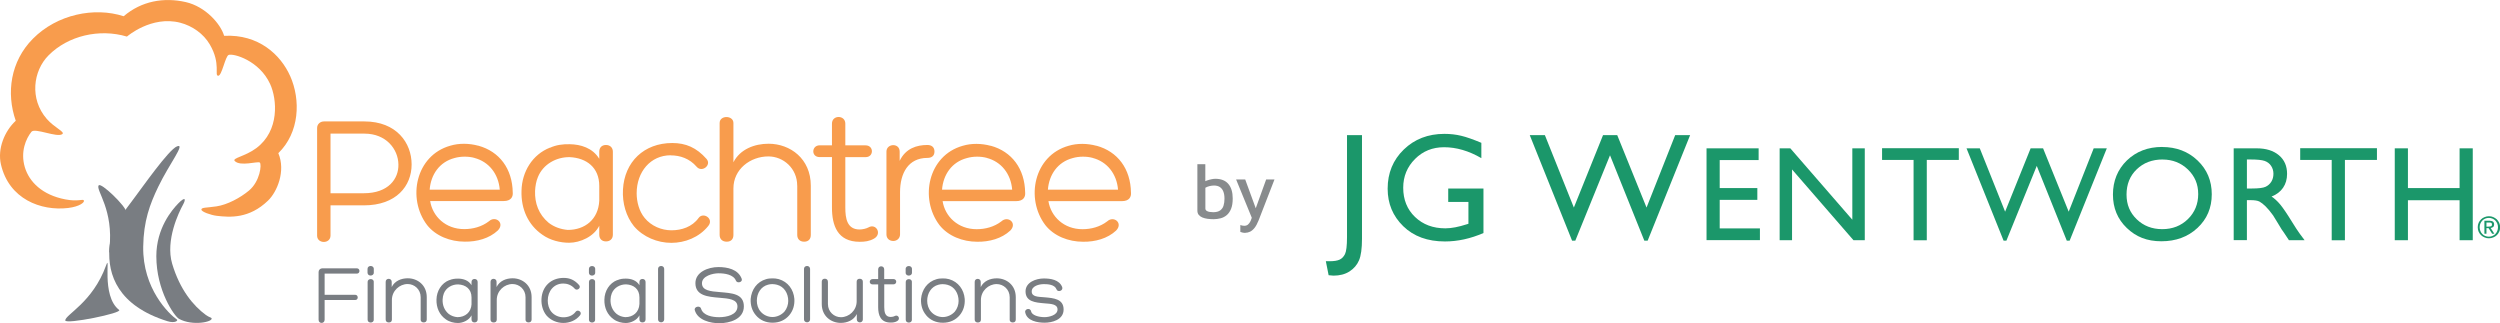 <?xml version="1.0" encoding="UTF-8"?>
<svg id="Layer_1" data-name="Layer 1" xmlns="http://www.w3.org/2000/svg" viewBox="0 0 522.14 67.51">
  <defs>
    <style>
      .cls-1 {
        fill: #1b976a;
      }

      .cls-2 {
        fill: #797d82;
      }

      .cls-3 {
        fill: #f89c4d;
      }

      .cls-4 {
        fill: #888b8d;
      }
    </style>
  </defs>
  <g>
    <path class="cls-3" d="M60.6,15.88c-1.98-4.45-6.59-8.77-13.79-8.4-.71-2.45-3.86-6.1-8.03-7.05-4.58-1.04-9.24-.21-12.95,2.96-6.12-1.98-13.9-.4-18.95,4.69C2.19,12.8,1.26,19.43,3.29,25.22.94,27.4-.55,31.07.19,34.31c1.66,7.28,8.38,9.8,14.03,9.13,2.41-.29,3.52-1.2,3.29-1.58-.23-.37-1.15.31-3.88-.22-4.79-.92-7.53-3.64-8.45-6.73-.95-3.24.24-5.95,1.39-7.39.71-.88,5.37,1.29,6.44.49.63-.47-1.57-1.27-3.24-3.17-3.64-4.18-2.85-10.04.36-13.27,4.1-4.14,10.65-5.64,16.38-3.93,0,0,5.12-4.46,11.15-2.89,2.51.66,4.84,2.28,6.16,4.54,2.37,4.04.88,6.53,1.76,6.53.77,0,1.47-4.1,2.18-4.35,1-.36,6.39,1.15,8.65,6.06,1.47,3.19,2,9.76-2.87,13.4-2.35,1.76-5.13,2.07-4.51,2.7,1.16,1.2,4.82-.01,5.23.32.44.36.05,3.93-2.26,5.85-1.81,1.51-4.5,2.96-6.79,3.3-2.07.31-3.14.19-3.15.67,0,.48,2.04,1.16,3.16,1.3,2.84.34,6.83.62,10.76-3.17,1.88-1.81,3.74-6.15,2.15-9.91,4.43-4.3,4.71-11.1,2.47-16.12"/>
    <path class="cls-3" d="M69.03,40.36h6.95c5.17,0,7.3-3.05,7.23-6.01-.04-3.2-2.57-6.44-7.07-6.44h-7.11v12.46h0ZM69.03,42.9v6.29c0,1.8-2.8,1.76-2.8.04v-22.5c0-.82.66-1.37,1.44-1.37h8.43c6.72,0,9.87,4.49,9.87,8.98s-3.19,8.55-9.98,8.55h-6.95ZM89.73,39.62h14.65c-.27-3.32-2.29-5.86-5.32-6.64h.04c-1.28-.35-2.88-.35-4.19.03-3.11.82-4.93,3.44-5.17,6.6M99.91,30.43c4.39,1.21,7.11,4.8,7.18,9.8v-.04c.08.86-.31,1.8-1.9,1.8h-15.35c.51,3.21,3.22,5.86,7.11,5.86,1.79,0,3.65-.47,5.17-1.64,1.36-1.25,3.38.35,1.86,1.92-1.79,1.68-4.39,2.38-6.91,2.34-3.03,0-6.06-1.17-7.88-3.48-4.2-5.54-2.37-14.53,4.86-16.56,1.83-.55,3.92-.51,5.82,0h.04,0ZM125.16,41.92v-3.09c0-3.86-2.68-5.85-6.18-6.01-2.75-.04-5.55,1.45-6.64,4.18-.35.82-.54,1.87-.59,2.89-.08,2.54.74,4.88,2.84,6.64,1.17.9,2.57,1.37,4,1.49,3.57,0,6.37-2.19,6.57-6.09M114.87,30.86c1.28-.59,2.68-.78,4.15-.74,2.22.04,4.74.74,6.14,3.05v-1.49c0-.82.51-1.4,1.4-1.4s1.44.59,1.44,1.4v17.34c0,.86-.58,1.4-1.44,1.4s-1.4-.55-1.4-1.4v-1.87c-1.12,2.27-4,3.55-6.29,3.55-1.86,0-3.97-.51-5.6-1.68-2.95-2.03-4.47-5.35-4.35-9.18.08-3.94,2.26-7.58,5.98-9.02l-.04.04h0ZM140.08,32.43c-4.23,0-7.11,3.48-7.11,7.93,0,1.76.5,3.75,1.67,5.16,1.37,1.68,3.5,2.58,5.6,2.58s4.31-.7,5.67-2.58c.97-1.33,3.3.19,1.98,1.72-1.91,2.34-4.82,3.48-7.69,3.48s-5.87-1.21-7.8-3.48c-1.63-2.03-2.45-4.8-2.29-7.65.31-5.78,4.39-9.72,10.3-9.72,2.8,0,5.05.94,7.15,3.32,1.13,1.29-.97,2.93-2.06,1.64-1.48-1.72-3.46-2.38-5.4-2.38M166.5,38.76c0-3.59-2.88-6.09-6.02-6.09-3.77,0-7.3,2.66-7.3,6.68v9.73c0,.86-.5,1.4-1.4,1.4s-1.48-.55-1.48-1.4v-23.39c0-1.68,2.88-1.64,2.88,0v8.2c1.4-2.74,4.43-3.87,7.34-3.87,4.51,0,8.82,3.12,8.82,8.75v10.31c0,.86-.5,1.4-1.39,1.4s-1.44-.55-1.44-1.4v-10.31h0ZM180.79,30.36c1.75,0,1.75,2.46,0,2.46h-4.24v10.54c0,2.23.35,4.57,2.99,4.57.59,0,1.44-.2,1.83-.43,1.63-.94,2.91,1.37,1.17,2.34-.97.55-1.94.66-2.99.66-4.66,0-5.79-3.44-5.79-7.15v-10.54h-2.57c-1.83,0-1.71-2.46,0-2.46h2.57v-4.53c0-1.87,2.79-1.83,2.79,0v4.53h4.24ZM187.9,33.6c1.24-2.61,3.57-3.32,5.79-3.32.9,0,1.48.47,1.48,1.37s-.58,1.33-1.48,1.33c-4,0-5.71,3.21-5.71,7.15v8.83c0,.82-.66,1.37-1.4,1.37-.86,0-1.44-.55-1.44-1.37v-17.3c0-1.72,2.76-1.87,2.76,0,0,0,0,1.95,0,1.95ZM196.75,39.62h14.65c-.27-3.32-2.29-5.86-5.32-6.64h.04c-1.28-.35-2.88-.35-4.2.04-3.11.82-4.93,3.44-5.17,6.6M206.93,30.44c4.39,1.21,7.11,4.8,7.18,9.8v-.03c.08.86-.31,1.8-1.9,1.8h-15.34c.5,3.21,3.22,5.86,7.11,5.86,1.79,0,3.65-.47,5.17-1.64,1.36-1.25,3.38.35,1.86,1.92-1.79,1.68-4.39,2.38-6.91,2.34-3.03,0-6.06-1.17-7.89-3.48-4.2-5.54-2.37-14.53,4.86-16.56,1.83-.55,3.92-.51,5.82,0h.04ZM218.86,39.62h14.65c-.27-3.32-2.29-5.86-5.32-6.64h.04c-1.28-.35-2.88-.35-4.2.04-3.11.82-4.93,3.44-5.17,6.6M229.03,30.44c4.39,1.21,7.11,4.8,7.18,9.8v-.03c.08.86-.31,1.8-1.9,1.8h-15.34c.51,3.21,3.22,5.86,7.11,5.86,1.78,0,3.65-.47,5.17-1.64,1.36-1.25,3.38.35,1.86,1.92-1.79,1.68-4.39,2.38-6.91,2.34-3.03,0-6.06-1.17-7.88-3.48-4.2-5.54-2.37-14.53,4.86-16.56,1.83-.55,3.92-.51,5.82,0h.04Z"/>
    <path class="cls-2" d="M66.54,56.8c0-.41.35-.76.77-.76h7.21c.74,0,.74,1.11,0,1.11h-6.72v4.42h6.39c.68,0,.72,1.09,0,1.09h-6.39v4.12c0,.88-1.26.88-1.26.02v-10.01h0ZM76.78,66.79c0,.76,1.28.77,1.28,0v-7.94c0-.76-1.28-.74-1.28.02v7.93ZM78.07,56.16c0-.81-1.31-.81-1.31,0v.79c0,.81,1.31.79,1.31,0v-.79ZM87.85,66.73c0,.39.26.61.65.61s.63-.23.63-.61v-4.67c0-2.54-1.94-3.94-3.97-3.94-1.37,0-2.72.55-3.35,1.83v-1.09c0-.84-1.26-.83-1.26-.01v7.89c0,.39.26.61.67.61s.63-.23.63-.61v-4.09c0-1.92,1.6-3.33,3.29-3.33,1.42,0,2.72,1.12,2.72,2.75v4.67h0ZM98.49,63.49c-.09,1.76-1.35,2.75-2.96,2.75-.65-.05-1.28-.27-1.81-.67-.94-.79-1.31-1.85-1.28-2.99.02-.46.11-.93.26-1.3.49-1.23,1.75-1.9,2.99-1.88,1.58.07,2.79.97,2.79,2.71v1.39M93.86,58.49c-1.68.65-2.66,2.29-2.7,4.07-.05,1.72.63,3.22,1.96,4.14.74.53,1.68.76,2.52.76,1.04,0,2.33-.58,2.84-1.6v.85c0,.39.23.63.63.63s.65-.25.65-.63v-7.82c0-.37-.26-.63-.65-.63s-.63.26-.63.63v.67c-.63-1.04-1.77-1.36-2.77-1.37-.67-.01-1.29.07-1.87.33v-.02s.02,0,.02,0ZM109.75,66.73c0,.39.26.61.65.61s.63-.23.63-.61v-4.67c0-2.54-1.95-3.94-3.97-3.94-1.37,0-2.72.55-3.35,1.83v-1.09c0-.84-1.26-.83-1.26-.01v7.89c0,.39.26.61.67.61s.63-.23.63-.61v-4.09c0-1.92,1.59-3.33,3.29-3.33,1.42,0,2.72,1.12,2.72,2.75v4.67h0ZM117.58,59.21c.88,0,1.77.3,2.44,1.07.49.58,1.44-.16.93-.74-.94-1.07-1.96-1.5-3.22-1.5-2.66,0-4.5,1.78-4.64,4.39-.07,1.28.3,2.54,1.04,3.45.88,1.02,2.21,1.57,3.52,1.57s2.61-.51,3.47-1.57c.6-.69-.46-1.37-.89-.77-.61.84-1.63,1.16-2.56,1.16s-1.91-.4-2.52-1.16c-.52-.63-.75-1.53-.75-2.32,0-2.01,1.3-3.57,3.21-3.57M123.01,66.79c0,.76,1.28.77,1.28,0v-7.94c0-.76-1.28-.74-1.28.02v7.93ZM124.31,56.17c0-.81-1.31-.81-1.31,0v.79c0,.81,1.31.79,1.31,0v-.79ZM133.55,63.49c-.09,1.76-1.35,2.75-2.96,2.75-.65-.05-1.28-.27-1.8-.67-.94-.79-1.31-1.85-1.28-2.99.01-.46.11-.93.26-1.3.49-1.23,1.75-1.9,2.99-1.89,1.58.07,2.79.97,2.79,2.72v1.39M128.93,58.49c-1.68.65-2.66,2.29-2.7,4.07-.05,1.73.63,3.22,1.96,4.14.74.53,1.68.76,2.52.76,1.03,0,2.33-.58,2.84-1.6v.85c0,.39.23.63.63.63s.65-.25.65-.63v-7.82c0-.37-.26-.63-.65-.63s-.63.26-.63.63v.67c-.63-1.04-1.77-1.36-2.76-1.37-.67-.02-1.3.07-1.87.33l.02-.02ZM138.72,56.15c0-.33-.28-.6-.63-.6-.38,0-.65.26-.65.6v10.57c0,.33.26.6.65.6.35,0,.63-.27.63-.6v-10.57ZM146.41,64.47c-.14-.72-1.51-.46-1.3.31.58,2.11,3.31,2.73,5.1,2.73,2.15,0,5.15-.83,5.15-3.52s-2.57-2.76-4.97-2.98c-2.03-.16-3.78-.32-3.78-1.85s2.28-2.08,3.45-2.08c1.26,0,3.14.23,3.66,1.57.27.6,1.45.28,1.19-.42-.74-2.01-3.03-2.45-4.87-2.45-2.14,0-4.8,1.04-4.8,3.36,0,2.62,2.59,2.85,5.01,3.05,1.93.16,3.77.29,3.77,1.82,0,1.78-2.31,2.24-3.8,2.24-1.4,0-3.35-.31-3.8-1.78M161.32,59.34c.33,0,.68.05.96.13,1.49.39,2.35,1.78,2.35,3.38,0,.76-.28,1.6-.77,2.2-.61.7-1.57,1.16-2.52,1.16s-1.89-.42-2.5-1.16c-.53-.61-.77-1.44-.77-2.24,0-1.58.86-2.96,2.33-3.35.26-.07.59-.13.92-.13M157.85,65.82c.86,1.04,2.1,1.58,3.51,1.58s2.64-.55,3.5-1.58c.77-.93,1.12-2.06,1.05-3.38-.16-1.98-1.35-3.59-3.26-4.14-.46-.13-.88-.16-1.3-.16s-.91.03-1.33.16c-1.93.55-3.06,2.18-3.24,4.14-.05,1.32.28,2.44,1.07,3.38M169.19,56.15c0-.33-.28-.6-.62-.6-.39,0-.65.26-.65.6v10.57c0,.33.27.6.65.6.35,0,.62-.27.62-.6v-10.57ZM172.91,58.82c0-.39-.27-.61-.65-.61s-.63.23-.63.61v4.67c0,2.54,1.94,3.95,3.97,3.95,1.37,0,2.72-.57,3.35-1.85v1.11c0,.85,1.26.83,1.26.02v-7.89c0-.39-.26-.61-.66-.61s-.63.23-.63.61v4.09c0,1.92-1.59,3.33-3.29,3.33-1.42,0-2.71-1.13-2.71-2.75v-4.67h0ZM184.67,58.29v-2.04c0-.83-1.26-.85-1.26,0v2.04h-1.16c-.77,0-.82,1.11,0,1.11h1.16v4.75c0,1.68.5,3.22,2.61,3.22.47,0,.91-.05,1.35-.3.79-.45.21-1.48-.52-1.06-.18.11-.56.19-.82.19-1.19,0-1.35-1.06-1.35-2.06v-4.75h1.91c.79,0,.79-1.11,0-1.11h-1.91ZM189.17,66.8c0,.76,1.28.77,1.28,0v-7.94c0-.76-1.28-.74-1.28.02v7.93ZM190.47,56.17c0-.81-1.32-.81-1.32,0v.79c0,.81,1.32.79,1.32,0v-.79ZM196.91,59.35c.33,0,.68.05.96.13,1.49.39,2.34,1.78,2.34,3.38,0,.76-.28,1.6-.77,2.2-.61.7-1.57,1.16-2.52,1.16s-1.89-.42-2.5-1.16c-.52-.61-.77-1.44-.77-2.24,0-1.58.86-2.96,2.33-3.35.26-.07.6-.13.92-.13M193.42,65.83c.86,1.04,2.1,1.58,3.51,1.58s2.64-.55,3.51-1.58c.77-.93,1.12-2.06,1.05-3.38-.16-1.98-1.35-3.59-3.26-4.14-.46-.13-.88-.16-1.3-.16s-.91.03-1.33.16c-1.93.55-3.06,2.18-3.24,4.14-.05,1.32.28,2.44,1.07,3.38M210.87,66.74c0,.39.26.61.65.61.41,0,.63-.23.63-.61v-4.67c0-2.54-1.95-3.94-3.97-3.94-1.37,0-2.72.55-3.35,1.83v-1.09c0-.84-1.26-.83-1.26-.01v7.89c0,.39.27.61.67.61s.63-.23.63-.61v-4.09c0-1.92,1.59-3.33,3.29-3.33,1.42,0,2.72,1.12,2.72,2.75v4.67h0ZM215.35,65.04c-.16-.88-1.44-.51-1.22.23.35,1.76,2.59,2.13,4.04,2.13s3.97-.55,3.97-2.76-2.05-2.38-3.97-2.55c-1.4-.11-2.69-.09-2.69-1.22s1.52-1.53,2.54-1.53c.79,0,2.26.07,2.64,1.09.23.67,1.44.34,1.19-.46-.61-1.58-2.49-1.81-3.84-1.81-1.68,0-3.82.81-3.82,2.69,0,2.17,2.03,2.33,3.93,2.5,1.42.11,2.75.16,2.75,1.29,0,1.22-1.84,1.6-2.7,1.6-1.28,0-2.64-.4-2.82-1.2"/>
    <g>
      <path class="cls-2" d="M43.02,65.8c-2.67-1.95-5.45-5.31-7.06-10.71-1.46-4.91,1.43-10.83,2.25-12.31.69-1.25.48-1.79-.97-.3-1.31,1.34-4.59,5.19-4.59,11.03,0,7.18,3.77,12.55,4.73,13.08,2.84,1.57,7.16.63,6.81-.13-.08-.16-.54-.2-1.16-.66h0Z"/>
      <path class="cls-2" d="M36.92,66.72c-1.59-1.12-7.15-6.39-7.01-15.21.08-5.34,1.37-8.82,3.14-12.5,2.33-4.83,5.76-9.12,3.94-8.45-1.73.63-7.36,8.71-9.08,10.97s-4.78,6.14-5.06,10.42c-.36,5.4,1.74,11.9,12.14,15.14,1.55.48,2.29-.13,1.94-.38h0Z"/>
      <path class="cls-2" d="M20.59,38.73c-.59,1.05,3.18,5.06,2.26,13.23-.42,3.68,3.47-6.18,3.51-7.72.03-1.06-5.32-6.29-5.76-5.5h0Z"/>
    </g>
    <path class="cls-2" d="M13.63,66.92c-.01-1.2,5.73-3.74,8.52-11.47,1.05-2.9-1.13,6.33,2.73,9.28.84.64-11.24,3.09-11.25,2.19Z"/>
  </g>
  <g>
    <path class="cls-4" d="M253.47,45.78c-.44,0-.86-.03-1.26-.08s-.77-.15-1.09-.28c-.32-.13-.57-.32-.76-.55-.19-.23-.28-.54-.28-.91v-9.66h1.66v4.34l-.43-.54c.2-.16.46-.29.76-.4.3-.11.61-.19.93-.26.31-.06.58-.1.81-.1,1.22,0,2.13.36,2.74,1.08s.91,1.73.91,3.03c0,.88-.11,1.59-.34,2.16s-.53,1-.91,1.32c-.38.32-.81.54-1.28.66s-.96.19-1.45.19ZM253.39,44.32c.63,0,1.11-.13,1.46-.38.34-.26.58-.59.7-1.02.13-.42.19-.89.19-1.42,0-.6-.08-1.1-.24-1.5-.16-.41-.4-.71-.72-.93-.32-.21-.73-.32-1.23-.32-.28,0-.58.04-.9.11-.33.08-.63.19-.9.35v4.32c0,.21.08.38.26.5.17.12.38.2.63.23s.5.06.76.06Z"/>
    <path class="cls-4" d="M260.11,48.64c-.2,0-.4-.02-.58-.06-.18-.04-.34-.08-.48-.14v-1.44c.13.04.26.08.38.11.13.03.27.05.42.05.32,0,.59-.08.8-.26s.39-.42.54-.74c.15-.32.27-.7.37-1.15l.03.83-3.42-8.35h1.9l2.32,6.34h-.24l2.29-6.34h1.74l-3.31,8.53c-.27.68-.56,1.21-.86,1.59-.31.38-.63.64-.95.79-.33.15-.64.22-.95.22Z"/>
  </g>
  <g id="Layer_1-2" data-name="Layer 1-2">
    <g>
      <g>
        <path class="cls-1" d="M281.32,28.23h3.14v21.66c0,2.02-.21,3.52-.62,4.48s-1.08,1.74-2,2.33c-.92.58-2.03.87-3.33.87-.2,0-.54-.03-1.02-.09l-.58-2.92h.8c.9,0,1.59-.11,2.07-.33.48-.22.85-.61,1.13-1.16.27-.55.42-1.73.42-3.53v-21.3h0Z"/>
        <path class="cls-1" d="M302.47,39.37h7.36v9.3c-2.7,1.17-5.38,1.76-8.04,1.76-3.63,0-6.53-1.06-8.71-3.18s-3.26-4.73-3.26-7.84c0-3.28,1.12-6,3.37-8.18,2.25-2.18,5.08-3.27,8.47-3.27,1.24,0,2.41.13,3.52.4,1.11.26,2.51.76,4.21,1.47v3.2c-2.62-1.52-5.21-2.28-7.79-2.28-2.4,0-4.42.81-6.06,2.45s-2.47,3.64-2.47,6.01c0,2.49.82,4.53,2.47,6.11s3.76,2.37,6.34,2.37c1.26,0,2.76-.29,4.51-.86l.3-.09v-4.57h-4.22v-2.79Z"/>
        <path class="cls-1" d="M349.86,28.23h3.13l-8.87,22.04h-.69l-7.17-17.84-7.25,17.84h-.67l-8.84-22.04h3.16l6.05,15.12,6.09-15.12h2.97l6.12,15.12,5.98-15.12h0Z"/>
        <path class="cls-1" d="M356.41,30.98h10.89v2.45h-8.13v5.85h7.86v2.46h-7.86v5.96h8.4v2.45h-11.15v-19.17h0Z"/>
        <path class="cls-1" d="M386.86,30.98h2.61v19.19h-2.36l-12.83-14.78v14.78h-2.59v-19.19h2.23l12.95,14.91v-14.91h0Z"/>
        <path class="cls-1" d="M393.07,30.95h16.04v2.45h-6.69v16.78h-2.76v-16.78h-6.58v-2.44h0Z"/>
        <path class="cls-1" d="M437.28,30.98h2.74l-7.76,19.28h-.6l-6.27-15.61-6.34,15.61h-.59l-7.74-19.28h2.77l5.29,13.23,5.33-13.23h2.6l5.35,13.23,5.22-13.23h0Z"/>
        <path class="cls-1" d="M451.57,30.7c2.97,0,5.44.94,7.41,2.82,1.97,1.88,2.96,4.23,2.96,7.06s-1,5.18-2.99,7.03-4.5,2.78-7.53,2.78-5.3-.93-7.23-2.78-2.89-4.18-2.89-6.98.97-5.24,2.91-7.12c1.94-1.87,4.4-2.82,7.36-2.82ZM451.68,33.31c-2.2,0-4,.69-5.42,2.06s-2.12,3.13-2.12,5.26.71,3.79,2.13,5.17c1.42,1.37,3.19,2.06,5.33,2.06s3.93-.7,5.36-2.1c1.43-1.4,2.15-3.15,2.15-5.23s-.72-3.74-2.15-5.13c-1.44-1.38-3.2-2.08-5.28-2.08h0Z"/>
        <path class="cls-1" d="M466.52,50.17v-19.19h4.81c1.94,0,3.48.48,4.63,1.44s1.71,2.26,1.71,3.9c0,1.12-.28,2.08-.84,2.9-.56.81-1.36,1.42-2.4,1.83.61.4,1.21.95,1.8,1.65.58.7,1.41,1.91,2.47,3.64.67,1.09,1.21,1.91,1.61,2.46l1.02,1.37h-3.27l-.84-1.27s-.08-.12-.16-.24l-.53-.76-.85-1.4-.92-1.5c-.57-.79-1.09-1.42-1.56-1.88s-.9-.8-1.28-1.01-1.02-.31-1.92-.31h-.72v8.36h-2.75ZM470.1,33.31h-.82v6.06h1.04c1.39,0,2.35-.12,2.86-.36s.92-.6,1.21-1.08c.29-.48.43-1.03.43-1.64s-.16-1.15-.48-1.64c-.32-.49-.77-.83-1.35-1.04-.58-.2-1.55-.3-2.89-.3h0Z"/>
        <path class="cls-1" d="M480.4,30.95h16.04v2.45h-6.69v16.78h-2.76v-16.78h-6.58v-2.44h0Z"/>
        <path class="cls-1" d="M513.7,30.98h2.75v19.19h-2.75v-8.35h-10.79v8.35h-2.75v-19.19h2.75v8.3h10.79v-8.3Z"/>
      </g>
      <path class="cls-1" d="M517.67,46.55c.12-.27.29-.52.51-.73.21-.21.46-.37.75-.48.29-.12.58-.18.9-.18s.62.05.9.18.52.27.75.48c.21.21.37.46.5.73s.18.58.18.91-.05.65-.18.92c-.12.29-.29.52-.5.73s-.46.37-.75.48c-.27.11-.58.18-.9.18s-.62-.05-.9-.18c-.29-.11-.54-.27-.75-.48-.21-.21-.39-.46-.51-.73-.12-.29-.18-.59-.18-.92,0-.33.06-.63.18-.91ZM518.04,48.24c.1.25.24.46.4.63.17.18.37.32.61.41.24.1.48.15.76.15s.52-.05.75-.15c.24-.1.43-.24.61-.41.17-.18.3-.39.4-.63.1-.25.15-.51.15-.78s-.05-.54-.15-.77c-.1-.24-.24-.44-.4-.62-.17-.18-.37-.32-.61-.41-.24-.1-.48-.15-.75-.15s-.52.05-.76.15-.44.24-.61.41c-.17.18-.3.39-.4.62-.1.24-.15.5-.15.77.01.28.05.55.15.78ZM519.95,46.1c.32,0,.56.07.72.19s.24.32.24.58-.07.43-.21.54c-.14.11-.3.18-.51.21l.77,1.2h-.46l-.75-1.17h-.44v1.17h-.43v-2.72h1.06,0ZM519.77,47.32c.1,0,.18,0,.27-.01.08,0,.17-.03.22-.05.07-.03.12-.07.15-.14.04-.05.05-.14.05-.25,0-.1-.01-.17-.05-.22s-.08-.1-.14-.12c-.05-.03-.12-.05-.19-.05-.07-.01-.14-.01-.22-.01h-.55v.87s.45,0,.45,0Z"/>
    </g>
  </g>
</svg>